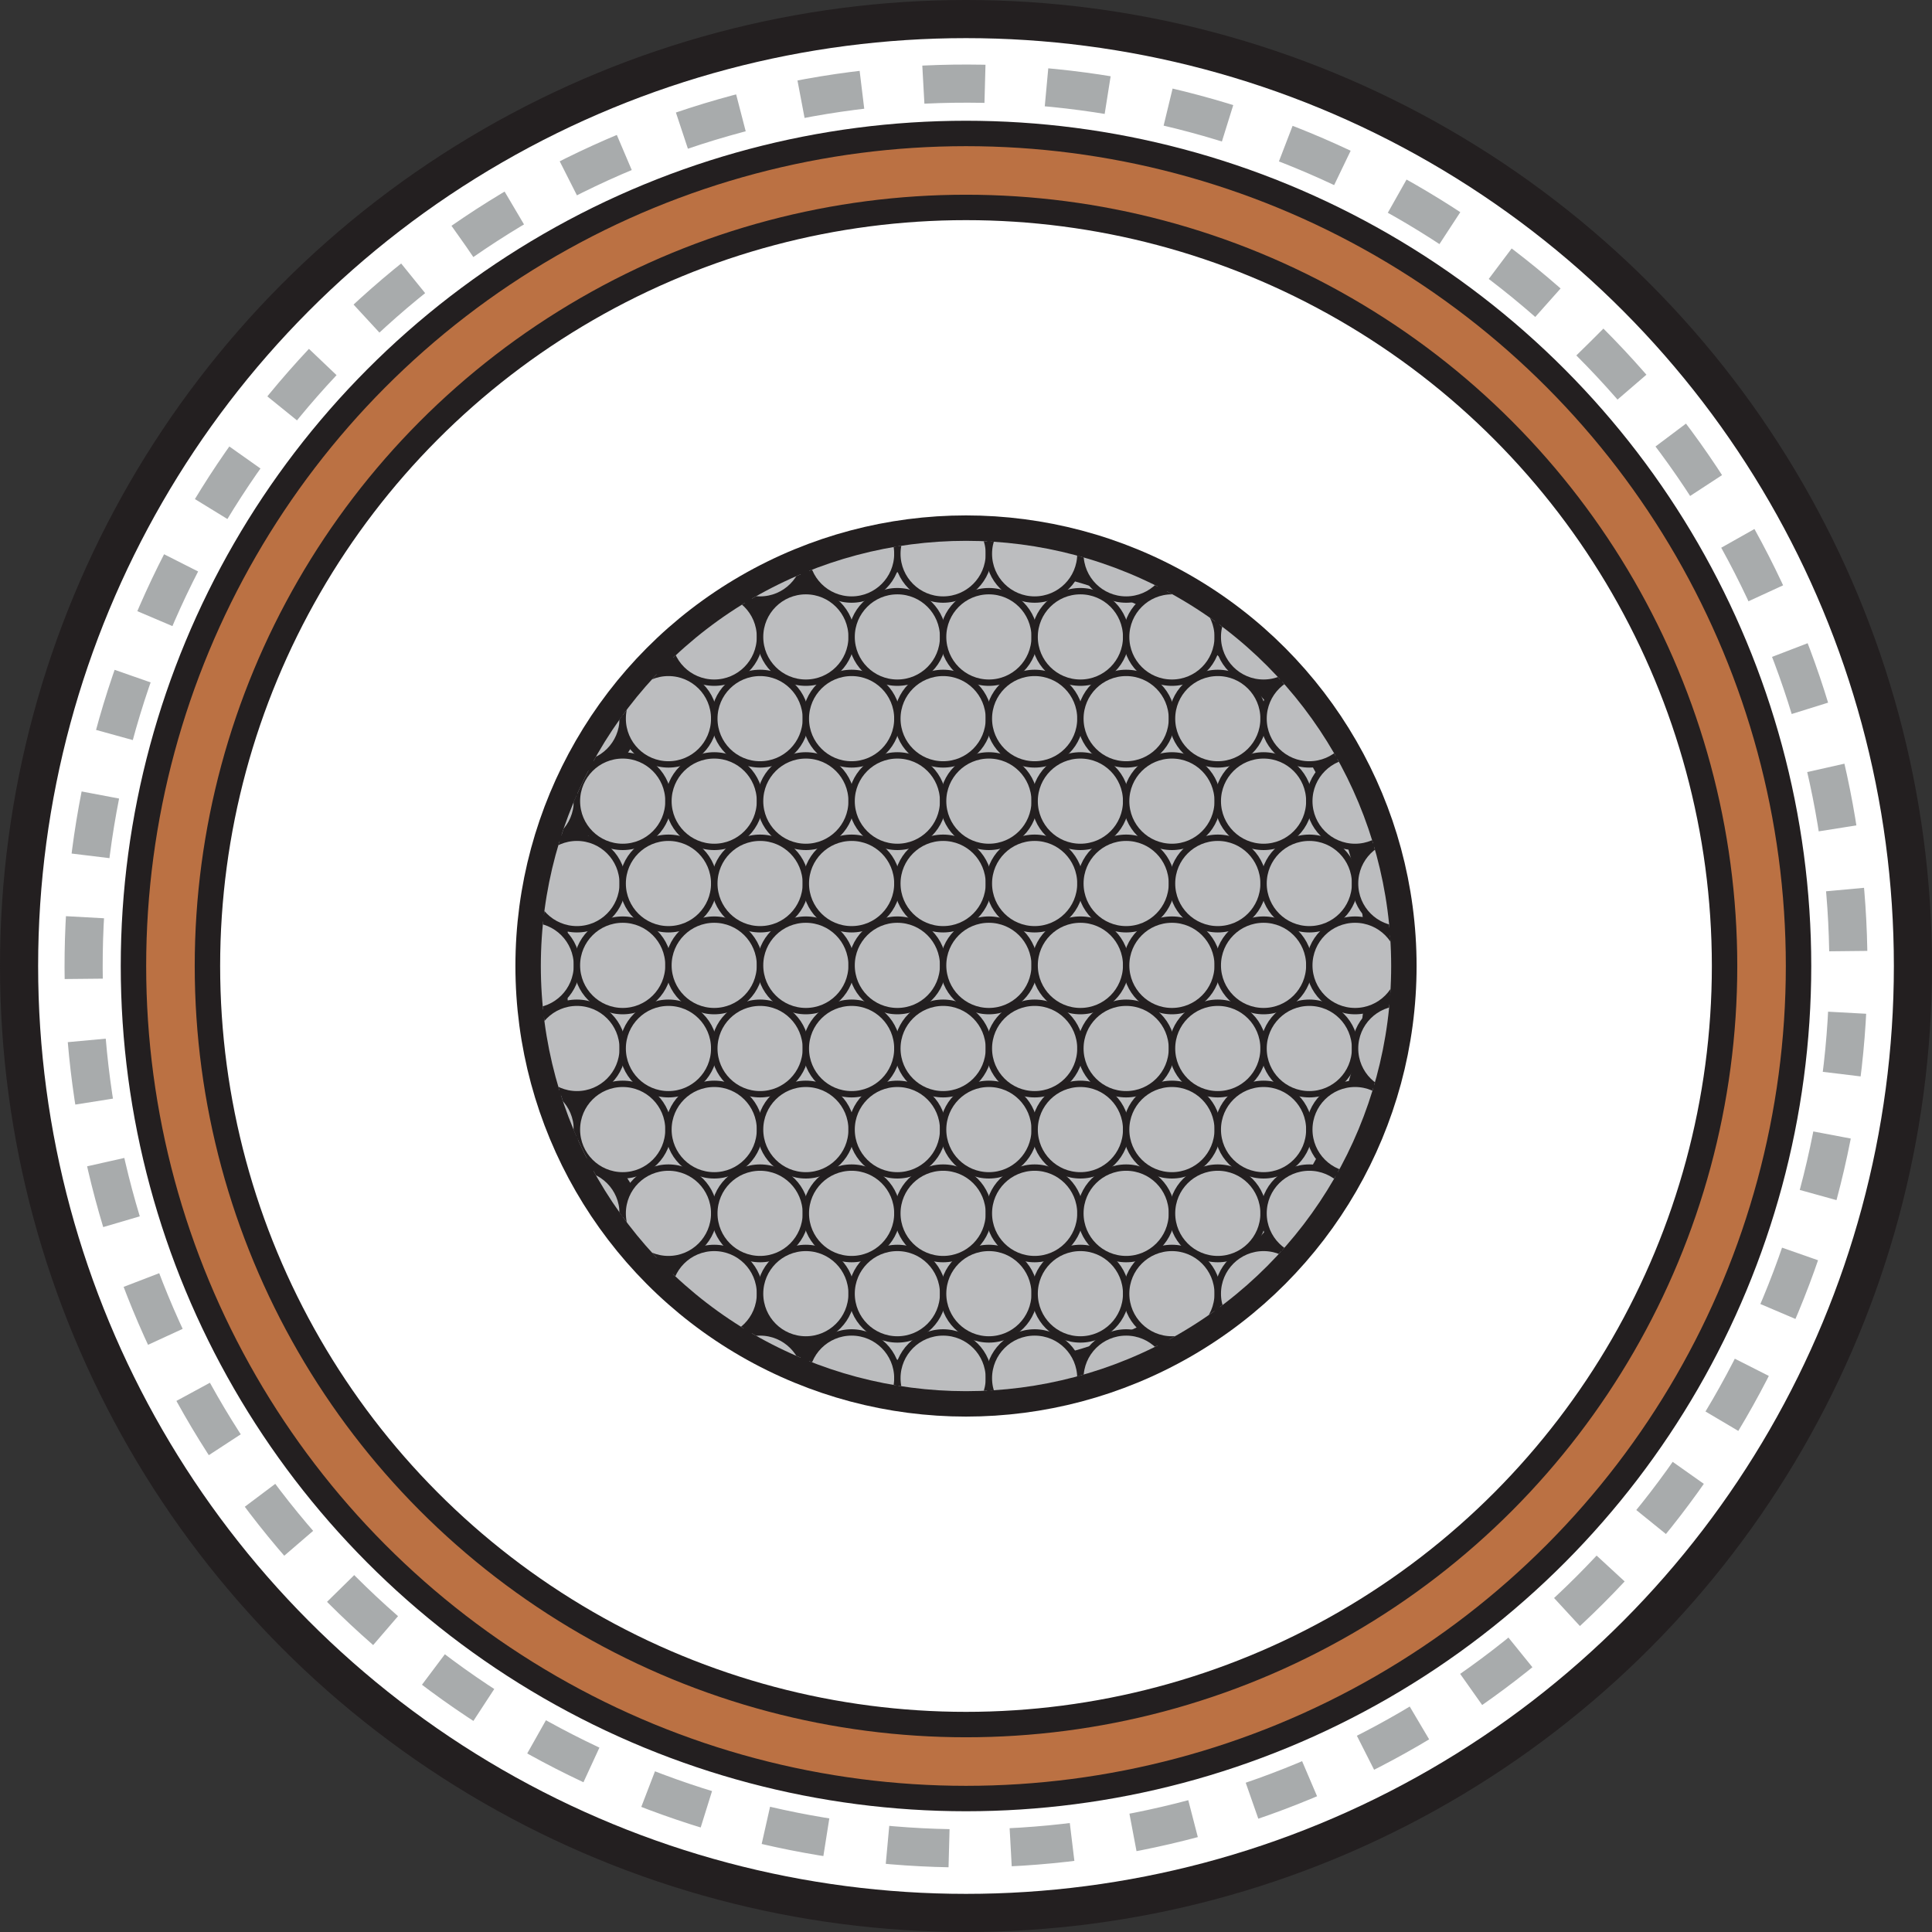 <?xml version="1.0" encoding="UTF-8"?>
<svg id="Layer_2" data-name="Layer 2" xmlns="http://www.w3.org/2000/svg" xmlns:xlink="http://www.w3.org/1999/xlink" viewBox="0 0 152 152">
  <rect x="0" y="0" width="152" height="152" fill="#333333" stroke="none"/>
  <defs>
    <style>
      .cls-1, .cls-2 {
        fill: none;
      }

      .cls-3 {
        clip-path: url(#clippath);
      }

      .cls-4, .cls-5 {
        stroke-width: 2px;
      }

      .cls-4, .cls-5, .cls-6, .cls-7, .cls-2, .cls-8 {
        stroke-miterlimit: 10;
      }

      .cls-4, .cls-5, .cls-6, .cls-7, .cls-8 {
        stroke: #231f20;
      }

      .cls-4, .cls-8 {
        fill: #fff;
      }

      .cls-5 {
        fill: #bb7143;
      }

      .cls-6 {
        stroke-width: 4px;
      }

      .cls-6, .cls-7 {
        fill: #bcbdbf;
      }

      .cls-7 {
        stroke-width: .5px;
      }

      .cls-2 {
        stroke: #a8abac;
        stroke-dasharray: 0 0 0 0 0 0 4.85 4.85 4.85 4.85 4.85 4.85;
      }

      .cls-2, .cls-8 {
        stroke-width: 3px;
      }
    </style>
    <clipPath id="clippath">
      <circle class="cls-1" cx="76" cy="76" r="33.45"/>
    </clipPath>
  </defs>
  <g id="Layer_1-2" data-name="Layer 1">
    <g>
      <circle class="cls-8" cx="76" cy="76" r="74.5"/>
      <circle class="cls-2" cx="76" cy="76" r="69.42" transform="translate(-31.48 76) rotate(-45)"/>
      <circle class="cls-5" cx="76" cy="76" r="65.5"/>
      <circle class="cls-4" cx="76" cy="76" r="59.68"/>
      <circle class="cls-6" cx="76" cy="76" r="33.45"/>
      <g class="cls-3">
        <g>
          <circle class="cls-7" cx="30.99" cy="43.57" r="3.6"/>
          <circle class="cls-7" cx="38.19" cy="43.57" r="3.6"/>
          <circle class="cls-7" cx="45.39" cy="43.57" r="3.6"/>
          <circle class="cls-7" cx="52.59" cy="43.57" r="3.6"/>
          <circle class="cls-7" cx="59.8" cy="43.57" r="3.6"/>
          <circle class="cls-7" cx="67" cy="43.57" r="3.6"/>
          <circle class="cls-7" cx="74.2" cy="43.57" r="3.6"/>
          <circle class="cls-7" cx="81.4" cy="43.57" r="3.6"/>
          <circle class="cls-7" cx="88.6" cy="43.57" r="3.6"/>
          <circle class="cls-7" cx="95.81" cy="43.57" r="3.6"/>
          <circle class="cls-7" cx="103.01" cy="43.57" r="3.6"/>
          <circle class="cls-7" cx="110.21" cy="43.57" r="3.6"/>
          <circle class="cls-7" cx="117.41" cy="43.57" r="3.6"/>
          <circle class="cls-7" cx="30.99" cy="56.54" r="3.6"/>
          <circle class="cls-7" cx="38.19" cy="56.54" r="3.6"/>
          <circle class="cls-7" cx="45.39" cy="56.54" r="3.6"/>
          <circle class="cls-7" cx="52.59" cy="56.54" r="3.6"/>
          <circle class="cls-7" cx="59.8" cy="56.54" r="3.6"/>
          <circle class="cls-7" cx="67" cy="56.54" r="3.6"/>
          <circle class="cls-7" cx="74.2" cy="56.54" r="3.6"/>
          <circle class="cls-7" cx="81.4" cy="56.54" r="3.6"/>
          <circle class="cls-7" cx="88.6" cy="56.54" r="3.6"/>
          <circle class="cls-7" cx="95.81" cy="56.54" r="3.6"/>
          <circle class="cls-7" cx="103.01" cy="56.54" r="3.6"/>
          <circle class="cls-7" cx="110.21" cy="56.54" r="3.6"/>
          <circle class="cls-7" cx="117.41" cy="56.54" r="3.6"/>
          <circle class="cls-7" cx="30.99" cy="69.51" r="3.6"/>
          <circle class="cls-7" cx="38.19" cy="69.51" r="3.6"/>
          <circle class="cls-7" cx="45.39" cy="69.51" r="3.6"/>
          <circle class="cls-7" cx="52.59" cy="69.51" r="3.6"/>
          <circle class="cls-7" cx="59.8" cy="69.51" r="3.6"/>
          <circle class="cls-7" cx="67" cy="69.51" r="3.6"/>
          <circle class="cls-7" cx="74.2" cy="69.51" r="3.6"/>
          <circle class="cls-7" cx="81.4" cy="69.51" r="3.6"/>
          <circle class="cls-7" cx="88.6" cy="69.51" r="3.6"/>
          <circle class="cls-7" cx="95.81" cy="69.51" r="3.6"/>
          <circle class="cls-7" cx="103.01" cy="69.51" r="3.6"/>
          <circle class="cls-7" cx="110.21" cy="69.51" r="3.6"/>
          <circle class="cls-7" cx="117.41" cy="69.51" r="3.6"/>
          <circle class="cls-7" cx="30.99" cy="82.49" r="3.6"/>
          <circle class="cls-7" cx="38.19" cy="82.49" r="3.6"/>
          <circle class="cls-7" cx="45.39" cy="82.49" r="3.6"/>
          <circle class="cls-7" cx="52.59" cy="82.49" r="3.6"/>
          <circle class="cls-7" cx="59.8" cy="82.49" r="3.6"/>
          <circle class="cls-7" cx="67" cy="82.49" r="3.6"/>
          <circle class="cls-7" cx="74.2" cy="82.49" r="3.6"/>
          <circle class="cls-7" cx="81.4" cy="82.49" r="3.6"/>
          <circle class="cls-7" cx="88.6" cy="82.49" r="3.6"/>
          <circle class="cls-7" cx="95.81" cy="82.49" r="3.6"/>
          <circle class="cls-7" cx="103.01" cy="82.49" r="3.6"/>
          <circle class="cls-7" cx="110.21" cy="82.49" r="3.6"/>
          <circle class="cls-7" cx="117.41" cy="82.49" r="3.6"/>
          <circle class="cls-7" cx="30.99" cy="95.46" r="3.6"/>
          <circle class="cls-7" cx="38.19" cy="95.46" r="3.6"/>
          <circle class="cls-7" cx="45.39" cy="95.46" r="3.6"/>
          <circle class="cls-7" cx="52.59" cy="95.46" r="3.6"/>
          <circle class="cls-7" cx="59.8" cy="95.46" r="3.6"/>
          <circle class="cls-7" cx="67" cy="95.46" r="3.6"/>
          <circle class="cls-7" cx="74.2" cy="95.46" r="3.6"/>
          <circle class="cls-7" cx="81.4" cy="95.46" r="3.6"/>
          <circle class="cls-7" cx="88.6" cy="95.46" r="3.6"/>
          <circle class="cls-7" cx="95.81" cy="95.46" r="3.6"/>
          <circle class="cls-7" cx="103.01" cy="95.46" r="3.6"/>
          <circle class="cls-7" cx="110.21" cy="95.46" r="3.6"/>
          <circle class="cls-7" cx="117.41" cy="95.46" r="3.6"/>
          <circle class="cls-7" cx="30.99" cy="108.43" r="3.6"/>
          <circle class="cls-7" cx="38.19" cy="108.43" r="3.6"/>
          <circle class="cls-7" cx="45.39" cy="108.43" r="3.6"/>
          <circle class="cls-7" cx="52.59" cy="108.43" r="3.6"/>
          <circle class="cls-7" cx="59.8" cy="108.43" r="3.6"/>
          <circle class="cls-7" cx="67" cy="108.43" r="3.6"/>
          <circle class="cls-7" cx="74.2" cy="108.43" r="3.6"/>
          <circle class="cls-7" cx="81.4" cy="108.43" r="3.6"/>
          <circle class="cls-7" cx="88.6" cy="108.43" r="3.6"/>
          <circle class="cls-7" cx="95.81" cy="108.43" r="3.6"/>
          <circle class="cls-7" cx="103.01" cy="108.43" r="3.6"/>
          <circle class="cls-7" cx="110.21" cy="108.43" r="3.6"/>
          <circle class="cls-7" cx="117.41" cy="108.43" r="3.6"/>
          <circle class="cls-7" cx="34.59" cy="50.11" r="3.6"/>
          <circle class="cls-7" cx="41.79" cy="50.11" r="3.6"/>
          <circle class="cls-7" cx="48.99" cy="50.11" r="3.6"/>
          <circle class="cls-7" cx="56.19" cy="50.11" r="3.6"/>
          <circle class="cls-7" cx="63.4" cy="50.11" r="3.6"/>
          <circle class="cls-7" cx="70.6" cy="50.11" r="3.6"/>
          <circle class="cls-7" cx="77.8" cy="50.11" r="3.6"/>
          <circle class="cls-7" cx="85" cy="50.11" r="3.6"/>
          <circle class="cls-7" cx="92.2" cy="50.11" r="3.6"/>
          <circle class="cls-7" cx="99.41" cy="50.11" r="3.6"/>
          <circle class="cls-7" cx="106.61" cy="50.11" r="3.6"/>
          <circle class="cls-7" cx="113.81" cy="50.11" r="3.6"/>
          <circle class="cls-7" cx="121.01" cy="50.11" r="3.6"/>
          <circle class="cls-7" cx="34.59" cy="63.03" r="3.6"/>
          <circle class="cls-7" cx="41.79" cy="63.03" r="3.6"/>
          <circle class="cls-7" cx="48.99" cy="63.03" r="3.6"/>
          <circle class="cls-7" cx="56.19" cy="63.03" r="3.6"/>
          <circle class="cls-7" cx="63.4" cy="63.03" r="3.6"/>
          <circle class="cls-7" cx="70.6" cy="63.03" r="3.6"/>
          <circle class="cls-7" cx="77.8" cy="63.03" r="3.6"/>
          <circle class="cls-7" cx="85" cy="63.03" r="3.6"/>
          <circle class="cls-7" cx="92.2" cy="63.03" r="3.6"/>
          <circle class="cls-7" cx="99.41" cy="63.03" r="3.6"/>
          <circle class="cls-7" cx="106.61" cy="63.03" r="3.6"/>
          <circle class="cls-7" cx="113.81" cy="63.03" r="3.6"/>
          <circle class="cls-7" cx="121.01" cy="63.03" r="3.6"/>
          <circle class="cls-7" cx="34.59" cy="75.95" r="3.6"/>
          <circle class="cls-7" cx="41.79" cy="75.95" r="3.6"/>
          <circle class="cls-7" cx="48.99" cy="75.95" r="3.6"/>
          <circle class="cls-7" cx="56.19" cy="75.95" r="3.6"/>
          <circle class="cls-7" cx="63.4" cy="75.95" r="3.6"/>
          <circle class="cls-7" cx="70.6" cy="75.95" r="3.6"/>
          <circle class="cls-7" cx="77.8" cy="75.95" r="3.6"/>
          <circle class="cls-7" cx="85" cy="75.95" r="3.6"/>
          <circle class="cls-7" cx="92.2" cy="75.95" r="3.6"/>
          <circle class="cls-7" cx="99.41" cy="75.95" r="3.6"/>
          <circle class="cls-7" cx="106.61" cy="75.95" r="3.6"/>
          <circle class="cls-7" cx="113.81" cy="75.95" r="3.6"/>
          <circle class="cls-7" cx="121.01" cy="75.95" r="3.6"/>
          <circle class="cls-7" cx="34.59" cy="88.87" r="3.6"/>
          <circle class="cls-7" cx="41.79" cy="88.87" r="3.6"/>
          <circle class="cls-7" cx="48.99" cy="88.87" r="3.6"/>
          <circle class="cls-7" cx="56.19" cy="88.87" r="3.6"/>
          <circle class="cls-7" cx="63.4" cy="88.87" r="3.6"/>
          <circle class="cls-7" cx="70.6" cy="88.87" r="3.6"/>
          <circle class="cls-7" cx="77.8" cy="88.87" r="3.6"/>
          <circle class="cls-7" cx="85" cy="88.87" r="3.6"/>
          <circle class="cls-7" cx="92.2" cy="88.87" r="3.6"/>
          <circle class="cls-7" cx="99.41" cy="88.87" r="3.6"/>
          <circle class="cls-7" cx="106.61" cy="88.87" r="3.6"/>
          <circle class="cls-7" cx="113.81" cy="88.87" r="3.6"/>
          <circle class="cls-7" cx="121.01" cy="88.87" r="3.6"/>
          <circle class="cls-7" cx="34.59" cy="101.78" r="3.6"/>
          <circle class="cls-7" cx="41.79" cy="101.78" r="3.6"/>
          <circle class="cls-7" cx="48.99" cy="101.78" r="3.6"/>
          <circle class="cls-7" cx="56.19" cy="101.78" r="3.6"/>
          <circle class="cls-7" cx="63.4" cy="101.78" r="3.6"/>
          <circle class="cls-7" cx="70.6" cy="101.78" r="3.6"/>
          <circle class="cls-7" cx="77.8" cy="101.78" r="3.6"/>
          <circle class="cls-7" cx="85" cy="101.78" r="3.6"/>
          <circle class="cls-7" cx="92.2" cy="101.78" r="3.6"/>
          <circle class="cls-7" cx="99.41" cy="101.78" r="3.6"/>
          <circle class="cls-7" cx="106.61" cy="101.78" r="3.6"/>
          <circle class="cls-7" cx="113.81" cy="101.78" r="3.6"/>
          <circle class="cls-7" cx="121.01" cy="101.78" r="3.6"/>
        </g>
      </g>
    </g>
  </g>
</svg>
